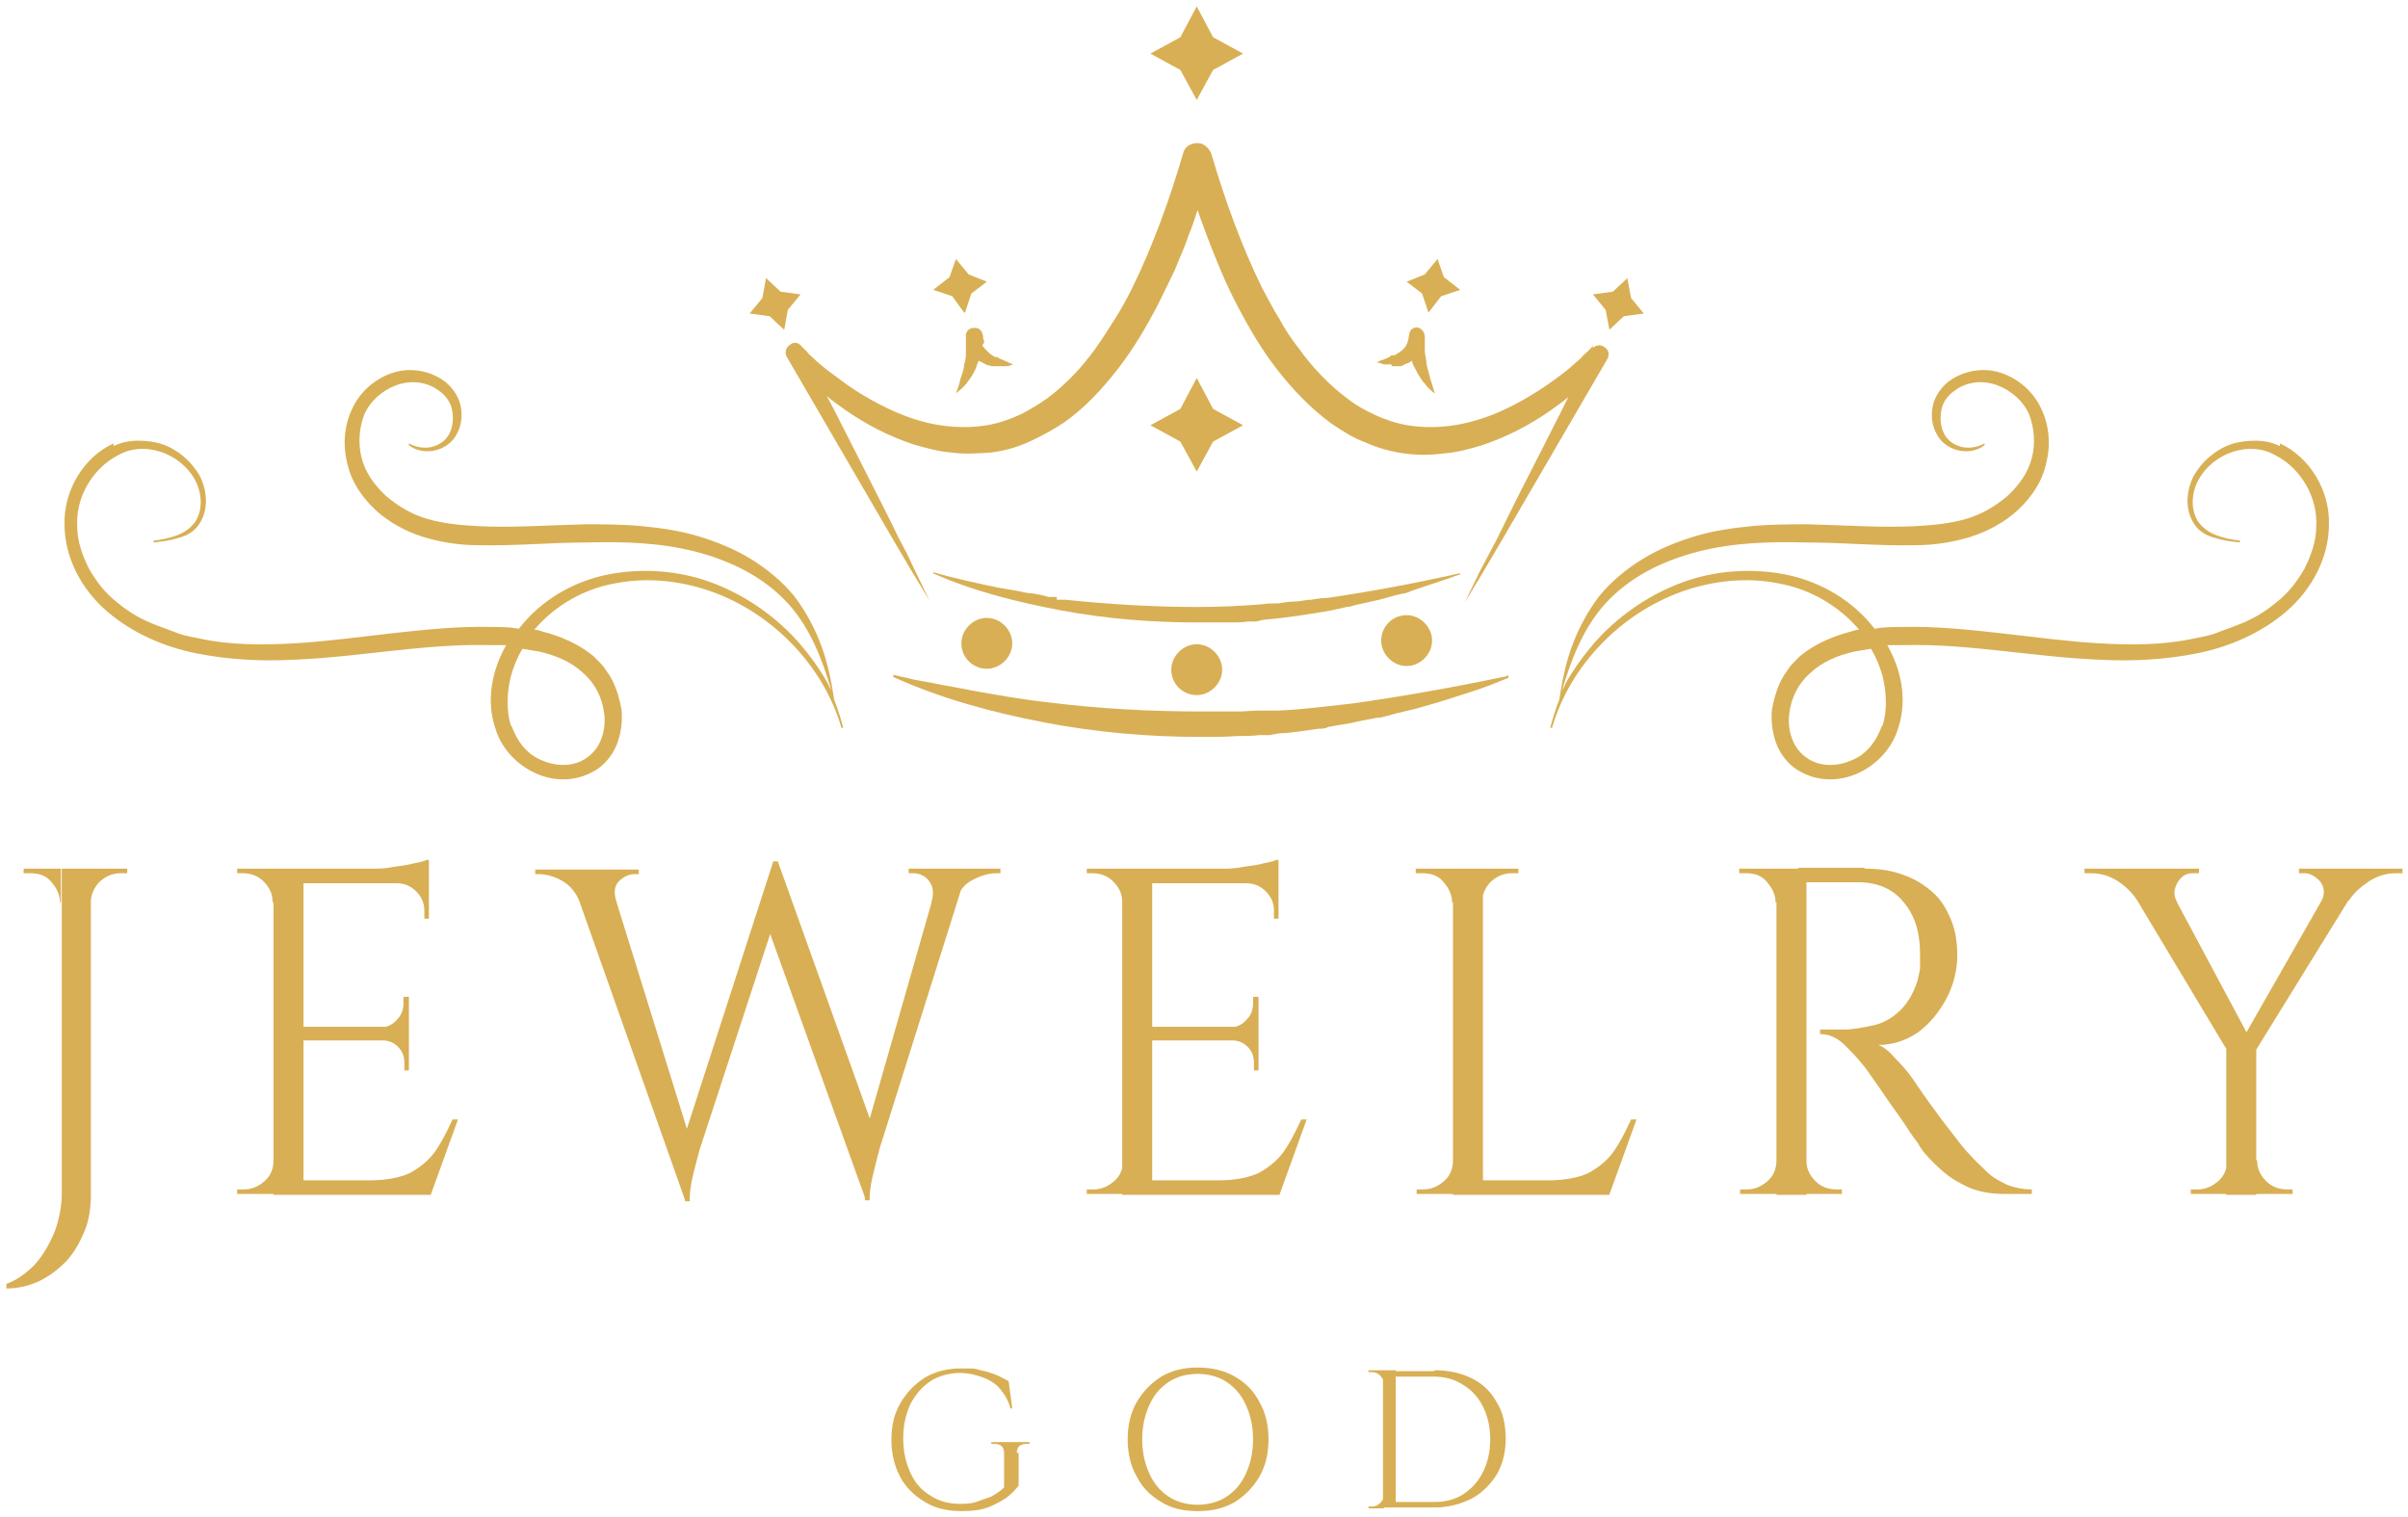<svg xmlns="http://www.w3.org/2000/svg" viewBox="0 0 265 167"><defs><style>.st0 { fill: #d8af54; }</style></defs><path class="st0" d="M250.9,49.1c-.8-.4-1.7-.6-2.7-.6-.9,0-1.8.1-2.7.4-1.7.6-3.2,1.9-4.1,3.5-.8,1.6-1,3.7.1,5.3.5.8,1.4,1.3,2.3,1.5.9.3,1.8.4,2.7.5v-.2c-.9-.1-1.8-.3-2.6-.6-.8-.3-1.5-.8-2-1.5-.9-1.4-.7-3.3.1-4.7.8-1.4,2.2-2.5,3.8-3,1.6-.5,3.2-.4,4.6.4,1.4.7,2.6,1.9,3.4,3.3.8,1.4,1.2,3,1.1,4.6,0,1.6-.6,3.2-1.3,4.6-.8,1.4-1.8,2.7-3.1,3.7-1.3,1.1-2.7,1.9-4.3,2.5-.8.3-1.6.6-2.4.9-.8.3-1.6.4-2.5.6-3.3.7-6.8.7-10.3.5-3.5-.2-7.1-.7-10.7-1.1-3.6-.4-7.3-.8-11-.7-1,0-2,0-3,.2-.1-.2-.3-.3-.4-.5-2.6-3.1-6.3-5-10.1-5.6-3.8-.6-7.7-.2-11.2,1.2-3.5,1.4-6.6,3.6-9.1,6.4-1.2,1.4-2.3,2.9-3.2,4.5-.1.3-.3.6-.4.8,1-3.4,2.3-6.8,4.7-9.5,2.7-3,6.4-4.8,10.3-5.8,3.9-1,7.9-1.1,11.9-1,4,0,8,.4,12,.3,2,0,4-.3,6-.9,1.9-.6,3.8-1.6,5.3-3,1.5-1.4,2.7-3.2,3.1-5.2.5-2,.3-4.2-.6-6-.9-1.9-2.6-3.3-4.5-3.9-1.9-.6-4.2-.2-5.8,1.1-.8.7-1.4,1.6-1.6,2.6-.2,1-.1,2.1.4,3,.9,1.9,3.6,2.6,5.3,1.3v-.2c-.9.5-2,.6-2.8.3-.9-.3-1.5-.9-1.8-1.7-.3-.8-.3-1.7-.1-2.5.2-.8.8-1.5,1.4-1.9,1.3-1,3.1-1.2,4.7-.6,1.6.6,2.9,1.8,3.5,3.2.6,1.5.7,3.3.3,4.8-.4,1.6-1.4,3-2.7,4.2-1.3,1.1-2.8,2-4.5,2.5-1.7.5-3.6.7-5.5.8-3.8.2-7.8-.1-11.9-.2-2,0-4.1,0-6.2.2-2.1.2-4.2.5-6.2,1.1-2,.6-4,1.4-5.8,2.5-1.8,1.1-3.5,2.5-4.8,4.1-1.3,1.7-2.3,3.6-3,5.5-.7,1.9-1.1,3.9-1.4,5.9-.4,1-.7,2-1,3.1h.2c2-6.9,7.6-12.6,14.3-15,3.4-1.2,7.1-1.6,10.6-.9,3.4.6,6.6,2.4,8.9,5.1-.3,0-.6.1-.9.2-1.9.5-3.9,1.3-5.6,2.7-.2.2-.4.4-.6.6-.2.2-.4.4-.6.7-.2.2-.3.5-.5.7-.1.2-.3.5-.4.7-.5,1-.8,2.1-1,3.2-.1,1.1,0,2.3.4,3.5.4,1.2,1.2,2.3,2.2,3,4.5,3,10.1-.2,11.3-4.5.7-2.1.6-4.3,0-6.3-.3-1-.7-1.9-1.2-2.8.6,0,1.2,0,1.7,0,7.2-.2,14.3,1.3,21.6,1.6,3.6.2,7.3,0,10.8-.7,3.5-.7,7-2.2,9.8-4.6,2.8-2.4,4.7-5.9,4.7-9.6.1-3.7-2.1-7.4-5.4-8.9M207.1,79.9c-.3.8-.7,1.6-1.3,2.3-.6.7-1.3,1.2-2.1,1.5-1.6.7-3.6.7-5-.4-1.4-1-2-2.9-1.8-4.7.2-1.8,1-3.4,2.4-4.6,1.3-1.2,3-1.9,4.8-2.3.6-.1,1.2-.2,1.8-.3.6,1,1,2,1.3,3.1.4,1.7.5,3.6,0,5.3Z"/><path class="st0" d="M12.5,49.1c.8-.4,1.7-.6,2.7-.6.9,0,1.8.1,2.7.4,1.7.6,3.2,1.9,4.1,3.5.8,1.6,1,3.7-.1,5.3-.5.8-1.4,1.3-2.3,1.5-.9.3-1.8.4-2.7.5v-.2c.9-.1,1.8-.3,2.6-.6.8-.3,1.5-.8,2-1.5.9-1.4.7-3.3-.1-4.7-.8-1.4-2.2-2.5-3.8-3-1.6-.5-3.2-.4-4.6.4-1.4.7-2.6,1.9-3.4,3.3-.8,1.4-1.2,3-1.1,4.6,0,1.6.6,3.2,1.3,4.6.8,1.4,1.8,2.7,3.1,3.7,1.3,1.1,2.7,1.9,4.3,2.5.8.3,1.6.6,2.4.9.8.3,1.6.4,2.5.6,3.3.7,6.8.7,10.3.5,3.5-.2,7.1-.7,10.7-1.1,3.6-.4,7.3-.8,11-.7,1,0,2,0,3,.2.1-.2.3-.3.4-.5,2.6-3.1,6.3-5,10.1-5.6,3.8-.6,7.7-.2,11.2,1.2,3.5,1.4,6.6,3.6,9.1,6.4,1.2,1.4,2.3,2.9,3.2,4.5.1.3.3.6.4.8-1-3.4-2.3-6.8-4.7-9.5-2.7-3-6.4-4.8-10.3-5.8-3.9-1-7.9-1.1-11.9-1-4,0-8,.4-12,.3-2,0-4-.3-6-.9-1.9-.6-3.8-1.6-5.3-3-1.5-1.4-2.7-3.2-3.1-5.2-.5-2-.3-4.2.6-6,.9-1.9,2.6-3.3,4.5-3.9,1.9-.6,4.2-.2,5.8,1.1.8.7,1.4,1.6,1.6,2.6.2,1,.1,2.1-.4,3-.9,1.9-3.6,2.6-5.3,1.3v-.2c.9.5,2,.6,2.8.3.9-.3,1.5-.9,1.8-1.7.3-.8.3-1.7.1-2.5-.2-.8-.8-1.5-1.4-1.9-1.3-1-3.1-1.2-4.7-.6-1.6.6-2.9,1.8-3.5,3.2-.6,1.5-.7,3.3-.3,4.8.4,1.6,1.4,3,2.7,4.2,1.3,1.1,2.8,2,4.5,2.5,1.7.5,3.6.7,5.5.8,3.8.2,7.8-.1,11.9-.2,2,0,4.1,0,6.2.2,2.1.2,4.2.5,6.2,1.1,2,.6,4,1.4,5.8,2.5,1.8,1.1,3.5,2.5,4.8,4.1,1.3,1.7,2.3,3.6,3,5.5.7,1.9,1.1,3.9,1.4,5.9.4,1,.7,2,1,3.1h-.2c-2-6.9-7.6-12.6-14.3-15-3.4-1.2-7.1-1.6-10.6-.9-3.4.6-6.6,2.4-8.9,5.1.3,0,.6.1.9.2,1.9.5,3.9,1.3,5.6,2.7.2.2.4.4.6.6.2.2.4.4.6.7.2.2.3.5.5.7.1.2.3.5.4.7.5,1,.8,2.1,1,3.2.1,1.1,0,2.3-.4,3.5-.4,1.2-1.2,2.3-2.2,3-4.5,3-10.1-.2-11.3-4.5-.7-2.1-.6-4.3,0-6.3.3-1,.7-1.9,1.2-2.8-.6,0-1.2,0-1.7,0-7.2-.2-14.3,1.3-21.6,1.6-3.6.2-7.3,0-10.8-.7-3.5-.7-7-2.2-9.8-4.6-2.8-2.4-4.7-5.9-4.7-9.6-.1-3.7,2.1-7.4,5.4-8.9M56.3,79.9c.3.8.7,1.6,1.3,2.3.6.7,1.3,1.2,2.1,1.5,1.6.7,3.6.7,5-.4,1.4-1,2-2.9,1.8-4.7-.2-1.8-1-3.4-2.4-4.6-1.3-1.2-3-1.9-4.8-2.3-.6-.1-1.2-.2-1.8-.3-.6,1-1,2-1.3,3.1-.4,1.7-.5,3.6,0,5.3Z"/><path class="st0" d="M108.3,37.7s0,0,0-.1c0,0,0-.2-.1-.3,0,0,0,0,0,0,0-.2,0-.4-.1-.6h0c-.1-.4-.5-.7-1-.6-.5,0-.9.5-.8,1,0,0,0,.1,0,.2,0,0,0,0,0,.1,0,0,0,.2,0,.2,0,0,0,0,0,0,0,0,0,.2,0,.3,0,.2,0,.5,0,.7,0,.5,0,1-.2,1.5,0,.5-.2,1-.4,1.6-.1.5-.3,1.1-.5,1.6.2-.2.5-.4.7-.6.2-.2.4-.4.6-.7.4-.5.7-1,.9-1.5.1-.3.2-.6.3-.8.2.1.4.2.6.3l.4.2c.1,0,.3,0,.4.1,0,0,.1,0,.2,0,0,0,.1,0,.2,0,.1,0,.3,0,.4,0,.3,0,.6,0,.8,0,.3,0,.5-.1.8-.2-.3-.1-.5-.2-.7-.3l-.7-.3c-.1,0-.2-.1-.3-.2,0,0-.1,0-.2,0,0,0,0,0-.1,0,0,0-.2-.1-.3-.2l-.3-.2c-.3-.3-.6-.6-.8-.9h0"/><path class="st0" d="M175.3,38h0c0,.1-.2.3-.3.4l-.3.3c-.2.2-.5.4-.7.7-.5.4-1,.9-1.5,1.3-1,.8-2.1,1.6-3.2,2.3-2.2,1.4-4.5,2.6-7,3.3-2.4.7-5,.9-7.4.5-1.2-.2-2.4-.6-3.5-1.1-1.1-.5-2.2-1.1-3.2-1.9-2-1.5-3.8-3.4-5.3-5.5-.8-1-1.5-2.1-2.1-3.2-.7-1.1-1.3-2.3-1.9-3.4-2.3-4.7-4.1-9.7-5.6-14.8-.2-.5-.6-.9-1.1-1.1-.9-.2-1.8.2-2,1.1-1.5,5.1-3.3,10.1-5.6,14.8-.6,1.2-1.2,2.3-1.9,3.4-.7,1.1-1.4,2.2-2.1,3.2-1.5,2.1-3.3,4-5.3,5.5-1,.7-2.1,1.4-3.2,1.9-1.1.5-2.3.9-3.5,1.1-2.4.4-5,.2-7.4-.5-2.4-.7-4.8-1.9-7-3.3-1.1-.7-2.1-1.5-3.2-2.3-.5-.4-1-.8-1.5-1.3-.2-.2-.5-.4-.7-.7l-.3-.3c-.1-.1-.2-.2-.3-.3h0c-.3-.4-.8-.5-1.2-.2-.5.3-.7.9-.4,1.4l3.9,6.7,3.9,6.7c1.3,2.2,2.6,4.5,3.9,6.7l1,1.7,1,1.7,2,3.3-1.7-3.5-.8-1.7-.9-1.7c-1.1-2.3-2.3-4.6-3.5-7l-3.5-6.9-.9-1.7c.6.5,1.3,1,2,1.5,2.3,1.6,4.8,2.9,7.5,3.8,1.4.4,2.8.8,4.2.9,1.4.2,2.9.1,4.4,0,1.5-.2,2.9-.6,4.2-1.2,1.3-.6,2.6-1.3,3.8-2.1,2.4-1.7,4.3-3.8,6-6,1.7-2.2,3.1-4.6,4.4-7.1.6-1.2,1.2-2.5,1.8-3.7.5-1.3,1.1-2.5,1.5-3.8.4-.9.7-1.9,1-2.8.3,1,.7,1.9,1,2.8,1,2.6,2,5.1,3.3,7.6,1.3,2.5,2.7,4.9,4.4,7.1,1.7,2.2,3.7,4.3,6,6,1.2.8,2.4,1.6,3.8,2.1,1.3.6,2.8,1,4.2,1.2,1.5.2,2.9.2,4.4,0,1.4-.1,2.9-.5,4.2-.9,2.7-.9,5.2-2.2,7.5-3.8.7-.5,1.4-1,2-1.5l-.9,1.8-3.5,6.9c-1.2,2.3-2.3,4.6-3.5,7l-.9,1.7-.9,1.7-1.7,3.5,2-3.3,1-1.7,1-1.7c1.3-2.2,2.6-4.5,3.9-6.7l3.9-6.7,3.9-6.7c.2-.4.2-.9-.2-1.2-.4-.4-1-.4-1.4,0"/><path class="st0" d="M153.2,40.3c.1,0,.3,0,.4,0,0,0,.1,0,.2,0,0,0,.1,0,.2,0,.1,0,.3,0,.4-.1l.4-.2c.2,0,.4-.2.6-.3,0,.3.2.6.3.8.3.6.6,1.1.9,1.5.2.2.4.5.6.7.2.2.4.4.7.6-.2-.6-.3-1.1-.5-1.6-.1-.5-.3-1.1-.4-1.6,0-.5-.2-1-.2-1.5,0-.2,0-.5,0-.7,0,0,0-.2,0-.3,0,0,0,0,0,0,0,0,0-.2,0-.2,0,0,0,0,0-.1,0,0,0,0,0-.2,0-.4-.2-.8-.6-1-.5-.2-1,.1-1.1.6h0c0,.2-.1.4-.1.6,0,0,0,0,0,0,0,0,0,.2-.1.3,0,0,0,0,0,.1h0c-.2.5-.5.8-.8,1l-.3.2c0,0-.2.1-.3.2,0,0,0,0-.1,0,0,0-.1,0-.2,0-.1,0-.2.1-.3.2l-.7.3c-.2,0-.5.2-.7.3.3,0,.5.1.8.2.3,0,.5,0,.8,0"/><path class="st0" d="M116.3,65.7h-.9c-.6-.2-1.2-.3-1.8-.4-.6,0-1.2-.2-1.8-.3-.6-.1-1.2-.2-1.8-.3-2.4-.5-4.8-1-7.2-1.7h0s0,0-.1,0c0,0,0,.1,0,.1,4.5,2,9.4,3.2,14.2,4.1,4.9.9,9.8,1.3,14.8,1.3h.9s.5,0,.5,0h.5s1.9,0,1.9,0c.6,0,1.2,0,1.8-.1h.9c0,0,.9-.2.9-.2,2.5-.2,4.9-.6,7.3-1l1.8-.4c.3,0,.6-.1.9-.2l.9-.2,1.8-.4,1.8-.5.9-.2c.3,0,.6-.2.9-.3l1.8-.6c.6-.2,1.2-.4,1.8-.6l1.7-.6s0,0,0-.1c0,0,0,0-.1,0h0c-4.9,1.1-9.7,2-14.5,2.7-.6,0-1.2.1-1.8.2-.6,0-1.2.2-1.8.2-.6,0-1.2.1-1.8.2-.6,0-1.2,0-1.8.1-2.4.2-4.8.3-7.2.3-4.8,0-9.7-.3-14.5-.8h-.9"/><path class="st0" d="M165.9,74.4h0c-5.7,1.2-11.3,2.2-16.9,3-2.8.3-5.6.7-8.4.8-.4,0-.7,0-1,0h-1.1c-.7,0-1.4.1-2.1.1h-2.1c0,0-.5,0-.5,0h-.5s-1.1,0-1.1,0c-5.6,0-11.2-.3-16.8-1-2.8-.3-5.6-.8-8.4-1.3-1.4-.3-2.8-.5-4.2-.8l-1.1-.2-1.1-.2c-.7-.2-1.4-.3-2.1-.5h0c0,0-.1,0-.2,0,0,0,0,.1,0,.2,5.3,2.4,10.9,3.9,16.6,5,5.7,1.1,11.5,1.6,17.2,1.6h1.1s.5,0,.5,0h.5s2.2-.1,2.2-.1c.7,0,1.4,0,2.2-.1h1.1c0,0,1.1-.2,1.1-.2.7,0,1.4-.1,2.2-.2l2.1-.3c.4,0,.7,0,1.1-.2l1.1-.2c.7-.1,1.4-.2,2.1-.4l2.1-.4c.4,0,.7-.1,1.1-.2l1.1-.3,2.1-.5,2.1-.6c1.4-.4,2.8-.9,4.1-1.3.7-.2,1.4-.5,2-.7l2-.8c0,0,0,0,0-.2,0,0,0-.1-.2-.1"/><polyline class="st0" points="131.7 11 133.5 7.7 136.8 5.9 133.5 4.1 131.7 .7 129.9 4.1 126.6 5.9 129.9 7.7 131.7 11"/><polyline class="st0" points="131.7 51.9 133.5 48.6 136.8 46.8 133.5 45 131.7 41.6 129.9 45 126.6 46.8 129.9 48.6 131.7 51.9"/><polyline class="st0" points="179.5 32.8 179.1 30.7 179.1 30.6 177.5 32.1 175.3 32.4 176.7 34.1 177.1 36.2 177.1 36.3 178.7 34.8 180.9 34.5 179.5 32.8"/><polyline class="st0" points="157.2 34.4 158.6 32.6 160.7 31.9 158.9 30.5 158.2 28.5 156.8 30.2 154.8 31 156.5 32.3 157.2 34.4"/><polyline class="st0" points="88.1 32.4 85.9 32.1 84.3 30.6 83.9 32.8 82.5 34.5 84.7 34.8 86.3 36.3 86.7 34.1 88.1 32.4"/><polyline class="st0" points="106.1 34.4 106.2 34.4 106.9 32.3 108.6 31 106.6 30.2 105.2 28.5 105.2 28.5 104.5 30.5 102.7 31.9 104.8 32.6 106.1 34.4"/><path class="st0" d="M128.9,73.7c0,1.6,1.3,2.8,2.8,2.8s2.8-1.3,2.8-2.8-1.3-2.8-2.8-2.8-2.8,1.3-2.8,2.8"/><path class="st0" d="M105.8,70.8c0,1.6,1.3,2.8,2.8,2.8s2.8-1.3,2.8-2.8-1.3-2.8-2.8-2.8-2.8,1.3-2.8,2.8"/><path class="st0" d="M154.8,67.7c-1.6,0-2.8,1.3-2.8,2.8s1.3,2.8,2.8,2.8,2.8-1.3,2.8-2.8-1.3-2.8-2.8-2.8"/><path class="st0" d="M10,95.6v35.9c0,1.4-.2,2.8-.7,4-.5,1.2-1.1,2.3-2,3.3-.9.9-1.8,1.6-3,2.2-1.1.5-2.3.8-3.6.8v-.5c1.1-.4,2.1-1.1,3.1-2.1.9-1,1.6-2.2,2.2-3.6.5-1.4.8-2.8.8-4.3v-35.7h3.3ZM6.8,99.3h-.2c0-.9-.4-1.6-1-2.3s-1.4-.9-2.3-.9h-.7v-.5h4.1v3.7ZM9.9,99.3v-3.7h4.1v.5h-.7c-.9,0-1.6.3-2.3.9-.6.6-1,1.4-1,2.3h-.2Z"/><path class="st0" d="M30.2,99.3h-.2c0-.9-.3-1.6-1-2.3-.6-.6-1.4-.9-2.3-.9h-.6v-.5c0,0,4,0,4,0v3.7ZM30.2,127.7v3.7h-4.1v-.5h.7c.9,0,1.6-.3,2.3-.9s1-1.4,1-2.3h.2ZM33.4,95.6v35.9h-3.3v-35.9h3.3ZM47.2,95.6v1.6h-14v-1.6h14ZM45,113v1.5h-11.8v-1.5h11.8ZM47.2,129.9v1.6h-14v-1.6h14ZM50.4,123.2l-3,8.3h-8.5l1.8-1.6c1.8,0,3.3-.3,4.4-.8,1.1-.6,2.1-1.4,2.8-2.4.7-1,1.3-2.2,1.9-3.5h.5ZM47.2,94.7v1.5l-6.3-.6c.8,0,1.5,0,2.4-.2.8-.1,1.6-.2,2.3-.4.7-.1,1.2-.3,1.5-.4ZM45,109.7v3.4h-3c.7-.1,1.3-.4,1.7-.9.5-.5.7-1.1.7-1.8v-.7h.5ZM45,114.4v3.4h-.5v-.8c0-.7-.2-1.3-.7-1.8-.5-.5-1.1-.7-1.7-.7h0c0-.1,3-.1,3-.1ZM47.2,97v4.1h-.5v-.9c0-.8-.3-1.5-.9-2.1-.6-.6-1.3-.9-2.2-.9h0c0-.1,3.5-.1,3.5-.1Z"/><path class="st0" d="M67.8,99.3h-4c-.4-1.1-1.1-1.9-2-2.4-.9-.5-1.8-.7-2.5-.7h-.4v-.5h11.4v.5h-.5c-.6,0-1.2.3-1.7.8-.5.5-.6,1.3-.2,2.4ZM62.6,95.9h4.2l9.5,30.6-.9,5.6-12.8-36.2ZM85.6,94.8l.4,4.2-9,27.5c-.3,1.2-.6,2.2-.8,3.1-.2.9-.3,1.7-.3,2.6h-.5l-.9-4.6,10.6-32.8h.5ZM85.6,94.8l10.8,30.2-1.1,7.1-11.4-31.7,1.7-5.5ZM106.4,95.9l-9.6,30.5c-.3,1.2-.6,2.3-.8,3.2-.2.9-.3,1.7-.3,2.5h-.5l-.6-5.1,8.9-31.1h2.9ZM102.5,99.3c.3-1,.2-1.8-.3-2.4-.4-.5-1-.8-1.7-.8h-.5v-.5h10.1v.5h-.4c-.8,0-1.6.2-2.6.7s-1.6,1.3-1.9,2.4h-2.8Z"/><path class="st0" d="M123.7,99.3h-.2c0-.9-.3-1.6-1-2.3-.6-.6-1.4-.9-2.3-.9h-.6v-.5c0,0,4,0,4,0v3.7ZM123.7,127.7v3.7h-4.1v-.5h.7c.9,0,1.6-.3,2.3-.9s1-1.4,1-2.3h.2ZM126.8,95.6v35.9h-3.3v-35.9h3.3ZM140.7,95.6v1.6h-14v-1.6h14ZM138.5,113v1.5h-11.8v-1.5h11.8ZM140.7,129.9v1.6h-14v-1.6h14ZM143.8,123.2l-3,8.3h-8.5l1.8-1.6c1.8,0,3.3-.3,4.4-.8,1.1-.6,2.1-1.4,2.8-2.4.7-1,1.3-2.2,1.9-3.5h.5ZM140.7,94.7v1.5l-6.3-.6c.8,0,1.5,0,2.4-.2.8-.1,1.6-.2,2.3-.4.7-.1,1.2-.3,1.5-.4ZM138.5,109.7v3.4h-3c.7-.1,1.3-.4,1.7-.9.5-.5.7-1.1.7-1.8v-.7h.5ZM138.5,114.4v3.4h-.5v-.8c0-.7-.2-1.3-.7-1.8-.5-.5-1.1-.7-1.7-.7h0c0-.1,3-.1,3-.1ZM140.7,97v4.1h-.5v-.9c0-.8-.3-1.5-.9-2.1-.6-.6-1.3-.9-2.2-.9h0c0-.1,3.5-.1,3.5-.1Z"/><path class="st0" d="M160,99.3h-.2c0-.9-.4-1.6-1-2.3s-1.4-.9-2.3-.9h-.7v-.5h4.1v3.7ZM160,127.7v3.7h-4.1v-.5h.7c.9,0,1.6-.3,2.3-.9s1-1.4,1-2.3h.2ZM163.2,95.6v35.9h-3.3v-35.9h3.3ZM163,99.3v-3.7h4.1v.5h-.7c-.9,0-1.6.3-2.3.9-.6.6-1,1.4-1,2.3h-.2ZM177,129.9v1.6h-14v-1.6h14ZM180.1,123.2l-3,8.3h-8.5l1.8-1.6c1.8,0,3.3-.3,4.4-.8,1.1-.6,2.1-1.4,2.8-2.4.7-1,1.3-2.2,1.9-3.5h.5Z"/><path class="st0" d="M195.6,99.3h-.2c0-.9-.4-1.6-1-2.3s-1.4-.9-2.3-.9h-.7v-.5h4.1v3.7ZM195.6,127.7v3.7h-4.1v-.5h.7c.9,0,1.6-.3,2.3-.9s1-1.4,1-2.3h.2ZM198.8,95.6v35.9h-3.3v-35.9h3.3ZM205.3,95.6c1.5,0,2.9.2,4.2.7,1.2.4,2.3,1.1,3.2,1.9.9.8,1.5,1.8,2,3,.5,1.2.7,2.5.7,4s-.4,3.2-1.2,4.7c-.8,1.5-1.8,2.7-3.1,3.7-1.3.9-2.8,1.4-4.4,1.4.6.2,1.2.7,1.9,1.5.7.7,1.3,1.4,1.8,2.1.9,1.3,1.7,2.5,2.4,3.4.7,1,1.4,1.9,2.1,2.8s1.3,1.7,1.8,2.2c.7.8,1.4,1.4,2,2s1.4,1,2.2,1.4c.8.3,1.7.5,2.7.5v.5h-2.8c-1.6,0-2.9-.2-4.1-.7-1.1-.5-2.1-1.1-2.9-1.8-.8-.7-1.5-1.4-2-2-.1-.1-.4-.5-.8-1.2-.5-.6-1-1.4-1.6-2.3-.6-.9-1.3-1.8-1.9-2.7s-1.1-1.6-1.6-2.3c-.4-.6-.7-1-.8-1.1-.7-.9-1.4-1.6-2.2-2.4-.8-.7-1.6-1.1-2.6-1.1v-.5c1.1,0,2,0,2.7,0,.9,0,1.9-.2,2.9-.4,1.1-.2,2.1-.7,3-1.5s1.6-1.9,2.1-3.4c.1-.4.2-.8.3-1.4,0-.6,0-1.1,0-1.7,0-2.3-.6-4.2-1.8-5.6-1.1-1.4-2.7-2.1-4.6-2.2-1,0-1.9,0-2.9,0-1,0-2.2,0-3.6,0,0,0,0-.2-.1-.4,0-.3-.2-.6-.4-1.2h7.2ZM198.6,127.7h.2c0,.9.3,1.6,1,2.3.6.6,1.4.9,2.3.9h.6v.5h-4v-3.7Z"/><path class="st0" d="M239.5,99.3l-4.3-.2c-.5-.8-1.2-1.5-2.1-2.1s-1.9-.9-3-.9h-.7v-.5h12.6v.5h-.7c-.8,0-1.3.4-1.7,1.1-.4.7-.4,1.4,0,2.1ZM237.6,95.6l10,18.7-2.2,1.8-12.3-20.5h4.4ZM245.1,127.7v3.7h-4v-.5h.7c.9,0,1.6-.3,2.3-.9s1-1.4,1-2.3h.1ZM248.3,115v16.5h-3.3v-16.5h3.3ZM257.5,95.6h3.1l-12.6,20.4-1.8-.6,11.3-19.8ZM248.2,127.7h.2c0,.9.3,1.6,1,2.3.6.6,1.4.9,2.3.9h.6v.5h-4v-3.7ZM255.4,99.3c.3-.5.4-1,.3-1.5-.1-.5-.4-.9-.8-1.2-.4-.3-.8-.5-1.3-.5h-.6v-.5h11.4v.5h-.7c-1.1,0-2.1.3-3,.9-.9.6-1.7,1.3-2.2,2.1l-3.1.2Z"/><path class="st0" d="M112.1,159.9v3.6c-.3.4-.8.9-1.3,1.3-.6.4-1.3.8-2.1,1.1s-1.8.4-2.9.4c-1.5,0-2.9-.3-4-1-1.2-.7-2.1-1.6-2.7-2.7s-1-2.5-1-4.1.3-2.9,1-4.1c.7-1.2,1.6-2.1,2.7-2.8,1.2-.7,2.5-1,4-1s1.5,0,2.1.2c.6.1,1.2.3,1.7.5s1,.5,1.4.7l.4,3h-.2c-.2-.8-.6-1.5-1.1-2.1-.5-.6-1.1-1-1.9-1.3s-1.6-.5-2.6-.5-2.3.3-3.2.9c-.9.6-1.6,1.4-2.2,2.5-.5,1.1-.8,2.3-.8,3.8s.3,2.7.8,3.8c.5,1.1,1.2,1.9,2.2,2.5.9.6,2,.9,3.2.9.6,0,1.2,0,1.8-.2.6-.2,1.1-.4,1.7-.6.5-.3,1-.6,1.4-1v-3.8c0-.6-.3-1-1.1-1h-.3v-.2h4.2v.2h-.3c-.7,0-1.1.3-1.1,1Z"/><path class="st0" d="M131.8,150.5c1.5,0,2.9.3,4.1,1,1.2.7,2.1,1.6,2.7,2.8.7,1.2,1,2.6,1,4.1s-.3,2.9-1,4.1c-.7,1.2-1.6,2.1-2.7,2.8-1.2.7-2.5,1-4.1,1s-2.9-.3-4-1c-1.2-.7-2.1-1.6-2.7-2.8-.7-1.2-1-2.6-1-4.1s.3-2.9,1-4.1c.7-1.2,1.6-2.1,2.7-2.8,1.2-.7,2.5-1,4-1ZM131.8,165.6c1.2,0,2.3-.3,3.2-.9s1.6-1.4,2.1-2.5.8-2.3.8-3.8-.3-2.7-.8-3.8c-.5-1.1-1.2-1.9-2.1-2.5-.9-.6-2-.9-3.2-.9s-2.3.3-3.2.9c-.9.6-1.6,1.4-2.1,2.5-.5,1.1-.8,2.3-.8,3.8s.3,2.7.8,3.8,1.2,1.9,2.1,2.5c.9.6,2,.9,3.2.9Z"/><path class="st0" d="M152.3,152.4h0c0-.4-.1-.7-.4-1s-.6-.4-1-.4h-.3v-.2s1.7,0,1.7,0v1.6ZM152.3,164.4v1.6h-1.7v-.2h.3c.4,0,.7-.1,1-.4s.4-.6.4-1h0ZM153.6,150.8v15.1h-1.4v-15.1h1.4ZM157.9,150.8c1.5,0,2.9.3,4.1.9s2.1,1.5,2.7,2.6c.7,1.1,1,2.5,1,4s-.3,2.8-1,4c-.7,1.1-1.6,2-2.7,2.6-1.2.6-2.5,1-4.1,1h-4.6v-.6h4.6c1.2,0,2.3-.3,3.2-.9.9-.6,1.6-1.4,2.1-2.4.5-1,.8-2.2.8-3.6s-.3-2.6-.8-3.6c-.5-1-1.2-1.8-2.2-2.4-.9-.6-2-.9-3.2-.9h-4.9v-.6h4.9Z"/></svg>
